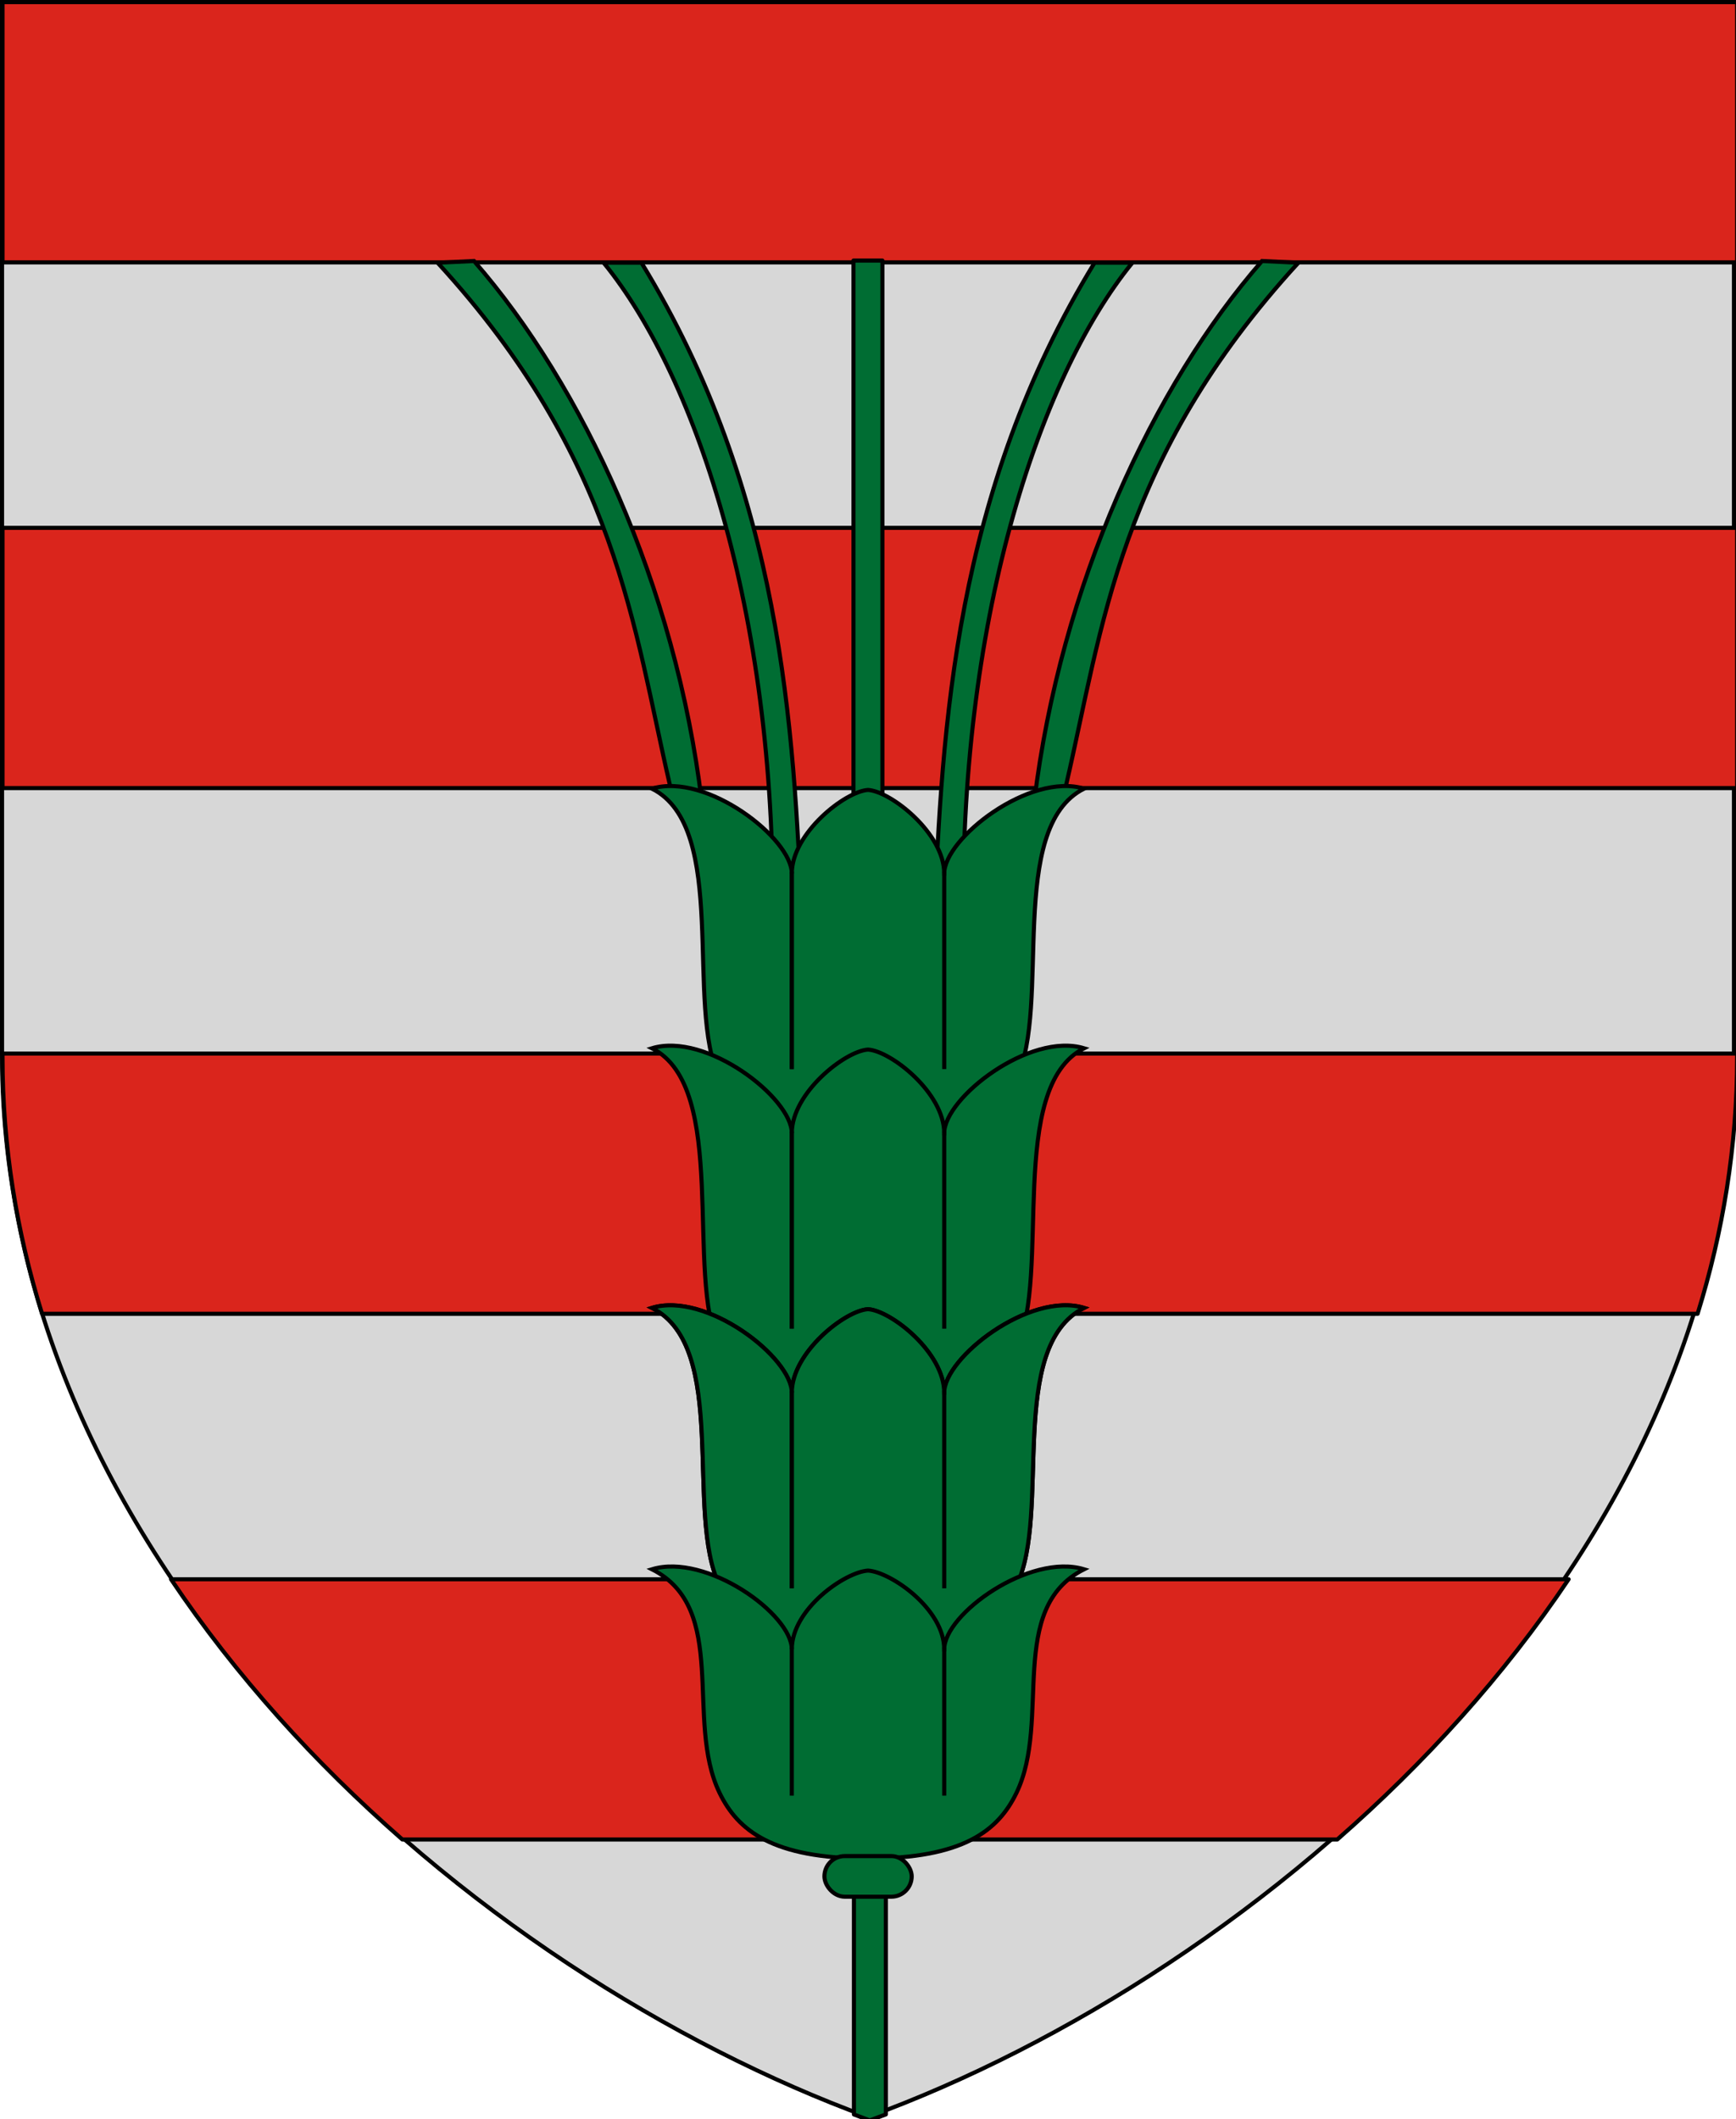 <?xml version="1.0" encoding="UTF-8" standalone="no"?>
<!-- Created with Inkscape (http://www.inkscape.org/) -->

<svg
   xmlns:dc="http://purl.org/dc/elements/1.1/"
   xmlns:cc="http://creativecommons.org/ns#"
   xmlns:rdf="http://www.w3.org/1999/02/22-rdf-syntax-ns#"
   xmlns:svg="http://www.w3.org/2000/svg"
   xmlns="http://www.w3.org/2000/svg"
   xmlns:sodipodi="http://sodipodi.sourceforge.net/DTD/sodipodi-0.dtd"
   xmlns:inkscape="http://www.inkscape.org/namespaces/inkscape"
   width="169.888mm"
   height="207.348mm"
   viewBox="0 0 169.888 207.348"
   version="1.1"
   id="svg8"
   inkscape:version="0.92.4 (5da689c313, 2019-01-14)"
   sodipodi:docname="HUN Pamuk COA.svg">
  <defs
     id="defs2">
    <clipPath
       clipPathUnits="userSpaceOnUse"
       id="clipPath986">
      <path
         id="path988"
         d="m 810.599,1179.102 c 11.84,44.333 49.918,86.163 80.726,98.501 30.809,-12.337 68.887,-54.168 80.727,-98.501 z"
         style="opacity:1;vector-effect:none;fill:none;fill-opacity:1;fill-rule:evenodd;stroke:#000000;stroke-width:0.3;stroke-linecap:round;stroke-linejoin:round;stroke-miterlimit:4;stroke-dasharray:none;stroke-dashoffset:0;stroke-opacity:1"
         inkscape:connector-curvature="0" />
    </clipPath>
    <clipPath
       clipPathUnits="userSpaceOnUse"
       id="clipPath1502">
      <circle
         style="opacity:1;vector-effect:none;fill:#f6b801;fill-opacity:1;fill-rule:evenodd;stroke:#000000;stroke-width:0.4;stroke-linecap:round;stroke-linejoin:round;stroke-miterlimit:4;stroke-dasharray:none;stroke-dashoffset:0;stroke-opacity:1"
         id="circle1504"
         cx="1908.181"
         cy="2902.05"
         r="8.798"
         transform="rotate(-17.147)" />
    </clipPath>
    <clipPath
       clipPathUnits="userSpaceOnUse"
       id="clipPath2040">
      <circle
         r="2.131"
         cy="2207.535"
         cx="2512.384"
         id="circle2042"
         style="opacity:1;vector-effect:none;fill:none;fill-opacity:1;fill-rule:evenodd;stroke:#ff00ff;stroke-width:0.2;stroke-linecap:round;stroke-linejoin:round;stroke-miterlimit:4;stroke-dasharray:none;stroke-dashoffset:0;stroke-opacity:1" />
    </clipPath>
    <clipPath
       clipPathUnits="userSpaceOnUse"
       id="clipPath977">
      <path
         id="path979"
         d="m 3089.423,2511.305 c 10.052,54.168 28.674,122.196 84.403,127.504 v -127.504 z"
         style="opacity:1;vector-effect:none;fill:none;fill-opacity:1;stroke:#000000;stroke-width:0.6;stroke-linecap:round;stroke-linejoin:round;stroke-miterlimit:4;stroke-dasharray:none;stroke-dashoffset:0;stroke-opacity:1"
         inkscape:connector-curvature="0" />
    </clipPath>
    <clipPath
       clipPathUnits="userSpaceOnUse"
       id="clipPath1258">
      <path
         id="path1260"
         d="m 3114.404,2968.545 v 56.368 h 48.022 v -56.368 z m 48.022,56.368 v 62.582 c 0.532,-5.709 7.299,-7.187 13.034,-7.187 h 22.309 c 7.513,0 12.68,-2.554 12.68,-12.503 v -42.893 z"
         style="opacity:1;vector-effect:none;fill:none;fill-opacity:1;fill-rule:evenodd;stroke:#000000;stroke-width:0.4;stroke-linecap:round;stroke-linejoin:round;stroke-miterlimit:4;stroke-dasharray:none;stroke-dashoffset:0;stroke-opacity:1"
         inkscape:connector-curvature="0" />
    </clipPath>
    <clipPath
       clipPathUnits="userSpaceOnUse"
       id="clipPath3937">
      <path
         style="opacity:1;vector-effect:none;fill:none;fill-opacity:1;stroke:#ff00ff;stroke-width:0.1;stroke-linecap:square;stroke-linejoin:miter;stroke-miterlimit:4;stroke-dasharray:none;stroke-dashoffset:0;stroke-opacity:1"
         d="m 3476.926,2928.882 c 0.125,11.392 4.316,20.308 8.424,26.873 l 1.969,-0.412 c -2.116,-6.697 -3.169,-14.781 -2.481,-25.136 l -7.911,-1.325"
         id="path3939"
         inkscape:connector-curvature="0"
         sodipodi:nodetypes="ccccc" />
    </clipPath>
    <clipPath
       clipPathUnits="userSpaceOnUse"
       id="clipPath885">
      <path
         style="opacity:1;vector-effect:none;fill:none;fill-opacity:1;stroke:#000000;stroke-width:0.3;stroke-linecap:square;stroke-linejoin:miter;stroke-miterlimit:4;stroke-dasharray:none;stroke-dashoffset:0;stroke-opacity:1"
         d="m 3766.619,3159.496 v -92.631 c -57.282,0 -114.565,0 -171.847,0 v 92.631 c 0,55.372 55.704,107.831 85.924,115.652 30.219,-7.821 85.923,-60.28 85.923,-115.652 z"
         id="path887"
         inkscape:connector-curvature="0"
         sodipodi:nodetypes="sccscs"
         inkscape:transform-center-x="-42.961678"
         inkscape:transform-center-y="118.9097" />
    </clipPath>
    <clipPath
       clipPathUnits="userSpaceOnUse"
       id="clipPath1423">
      <path
         style="opacity:1;vector-effect:none;fill:none;fill-opacity:1;stroke:#000000;stroke-width:0.1;stroke-linecap:square;stroke-linejoin:miter;stroke-miterlimit:4;stroke-dasharray:none;stroke-dashoffset:0;stroke-opacity:1"
         d="m 4290.375,3519.344 0.901,14.673 3.443,4.054 -4.473,65.45 h 51.045 l -4.473,-65.45 3.443,-4.054 0.901,-14.673 h -10.468 v 8.877 h -10.922 v -8.877 h -8.009 v 8.877 h -10.921 v -8.877 z"
         id="path1425"
         inkscape:connector-curvature="0" />
    </clipPath>
  </defs>
  <sodipodi:namedview
     id="base"
     pagecolor="#ffffff"
     bordercolor="#666666"
     borderopacity="1.0"
     inkscape:pageopacity="0.0"
     inkscape:pageshadow="2"
     inkscape:zoom="0.39026905"
     inkscape:cx="1018.9293"
     inkscape:cy="607.61856"
     inkscape:document-units="mm"
     inkscape:current-layer="layer2"
     showgrid="false"
     showborder="false"
     showguides="true"
     inkscape:guide-bbox="true"
     inkscape:snap-bbox="true"
     inkscape:bbox-paths="true"
     inkscape:bbox-nodes="true"
     inkscape:snap-bbox-edge-midpoints="true"
     inkscape:snap-bbox-midpoints="true"
     inkscape:snap-intersection-paths="true"
     inkscape:object-paths="true"
     inkscape:snap-smooth-nodes="true"
     inkscape:snap-midpoints="true"
     inkscape:snap-object-midpoints="true"
     inkscape:snap-center="true"
     inkscape:lockguides="false"
     inkscape:window-width="1850"
     inkscape:window-height="1016"
     inkscape:window-x="70"
     inkscape:window-y="27"
     inkscape:window-maximized="1"
     inkscape:snap-global="true"
     inkscape:snap-to-guides="true"
     inkscape:snap-nodes="true"
     fit-margin-top="0"
     fit-margin-left="0"
     fit-margin-right="0"
     fit-margin-bottom="0"
     inkscape:snap-others="true" />
  <g
     inkscape:groupmode="layer"
     id="layer2"
     inkscape:label="RASZTER"
     transform="translate(-4139.143,-3629.414)" />
  <g
     inkscape:label="Layer 1"
     inkscape:groupmode="layer"
     id="layer1"
     transform="translate(-4139.143,-3629.414)">
    <rect
       style="opacity:1;vector-effect:none;fill:none;fill-opacity:1;fill-rule:evenodd;stroke:#ff00ff;stroke-width:0.2;stroke-linecap:round;stroke-linejoin:round;stroke-miterlimit:4;stroke-dasharray:none;stroke-dashoffset:0;stroke-opacity:1"
       id="rect2055"
       width="2.245"
       height="0.374"
       x="146.326"
       y="434.303" />
    <path
       cx="973.754"
       cy="842.784"
       r="1.848"
       id="path869"
       style="opacity:1;vector-effect:none;fill:none;fill-opacity:1;fill-rule:evenodd;stroke:#ff00ff;stroke-width:0.2;stroke-linecap:round;stroke-linejoin:round;stroke-miterlimit:4;stroke-dasharray:none;stroke-dashoffset:0;stroke-opacity:1"
       d=""
       inkscape:connector-curvature="0" />
    <g
       id="g1135"
       transform="matrix(-1,0,0,1,1962.732,0)" />
    <rect
       rx="0"
       ry="0"
       y="1160.504"
       x="-1176.092"
       height="55.033"
       width="122.943"
       id="rect1642"
       style="opacity:1;vector-effect:none;fill:none;fill-opacity:1;fill-rule:evenodd;stroke:none;stroke-width:0.2;stroke-linecap:round;stroke-linejoin:round;stroke-miterlimit:4;stroke-dasharray:none;stroke-dashoffset:0;stroke-opacity:1"
       transform="rotate(-90)" />
    <path
       style="opacity:1;fill:#f3b9ae;fill-opacity:1;stroke:#f3b9ae;stroke-width:1.134;stroke-linecap:square;stroke-linejoin:miter;stroke-miterlimit:4;stroke-dasharray:none;stroke-dashoffset:0;stroke-opacity:1"
       d=""
       id="path876"
       inkscape:connector-curvature="0"
       transform="matrix(0.265,0,0,0.265,1251.51,1485.347)" />
    <path
       style="opacity:1;fill:#d7d7d7;fill-opacity:1;stroke:#d7d7d7;stroke-width:0.378;stroke-linecap:square;stroke-linejoin:miter;stroke-miterlimit:4;stroke-dasharray:none;stroke-dashoffset:0;stroke-opacity:1"
       d=""
       id="path1027"
       inkscape:connector-curvature="0"
       transform="matrix(0.265,0,0,0.265,1251.51,1485.347)" />
    <path
       style="opacity:1;fill:#d7d7d7;fill-opacity:1;stroke:#d7d7d7;stroke-width:0.756;stroke-linecap:square;stroke-linejoin:miter;stroke-miterlimit:4;stroke-dasharray:none;stroke-dashoffset:0;stroke-opacity:1"
       d=""
       id="path1070"
       inkscape:connector-curvature="0"
       transform="matrix(0.265,0,0,0.265,1251.51,1485.347)" />
    <path
       style="opacity:1;fill:#d7d7d7;fill-opacity:1;stroke:#d7d7d7;stroke-width:2.268;stroke-linecap:square;stroke-linejoin:miter;stroke-miterlimit:4;stroke-dasharray:none;stroke-dashoffset:0;stroke-opacity:1"
       d=""
       id="path1068"
       inkscape:connector-curvature="0"
       transform="matrix(0.265,0,0,0.265,2574.016,2414.409)" />
    <g
       id="g1601">
      <path
         inkscape:transform-center-y="129.48161"
         inkscape:transform-center-x="42.371871"
         sodipodi:nodetypes="sccscs"
         inkscape:connector-curvature="0"
         id="path1376"
         d="m 4139.343,3732.662 v -103.049 c 56.496,0 112.992,0 169.488,0 v 103.049 c 0,50.561 -46.444,89.881 -84.744,103.886 -38.3,-14.006 -84.744,-53.326 -84.744,-103.886 z"
         style="opacity:1;vector-effect:none;fill:#d7d7d7;fill-opacity:1;stroke:#000000;stroke-width:0.4;stroke-linecap:square;stroke-linejoin:miter;stroke-miterlimit:4;stroke-dasharray:none;stroke-dashoffset:0;stroke-opacity:1" />
      <path
         id="rect1378"
         transform="matrix(0.265,0,0,0.265,4110.997,3624.01)"
         d="M 107.135,21.182 V 117.268 H 747.719 V 21.182 Z m 0,194.102 v 96.088 H 747.719 V 215.283 Z m 0,194.104 v 1.27 c 0,32.962 5.225,64.658 14.611,94.818 h 611.361 c 9.386,-30.161 14.611,-61.857 14.611,-94.818 v -1.27 z m 62.236,194.104 c 23.931,35.684 53.292,67.941 85.432,96.088 h 345.25 c 32.14,-28.147 61.499,-60.404 85.43,-96.088 z"
         style="opacity:1;vector-effect:none;fill:#da251c;fill-opacity:1;fill-rule:evenodd;stroke:#000000;stroke-width:1.512;stroke-linecap:round;stroke-linejoin:round;stroke-miterlimit:4;stroke-dasharray:none;stroke-dashoffset:0;stroke-opacity:1"
         inkscape:connector-curvature="0" />
      <rect
         y="3654.908"
         x="4222.667"
         height="57.194"
         width="2.828"
         id="rect1510"
         style="opacity:1;vector-effect:none;fill:#006d33;fill-opacity:1;fill-rule:evenodd;stroke:#000000;stroke-width:0.4;stroke-linecap:round;stroke-linejoin:round;stroke-miterlimit:4;stroke-dasharray:none;stroke-dashoffset:0;stroke-opacity:1" />
      <path
         inkscape:transform-center-y="64.826931"
         inkscape:transform-center-x="16.173721"
         sodipodi:nodetypes="cccc"
         inkscape:connector-curvature="0"
         id="path1512"
         d="m 4214.738,3720.313 c 0.545,-29.725 -7.27,-53.835 -16.524,-65.196 h 3.701 c 13.75,22.491 14.904,45.521 15.7,64.237"
         style="opacity:1;vector-effect:none;fill:#006d33;fill-opacity:1;stroke:#000000;stroke-width:0.4;stroke-linecap:square;stroke-linejoin:miter;stroke-miterlimit:4;stroke-dasharray:none;stroke-dashoffset:0;stroke-opacity:1" />
      <path
         inkscape:transform-center-y="58.503931"
         inkscape:transform-center-x="29.194121"
         sodipodi:nodetypes="cccc"
         inkscape:connector-curvature="0"
         id="path1514"
         d="m 4207.817,3707.832 c -2.56,-21.113 -11.641,-40.698 -22.288,-52.88 l -3.559,0.17 c 17.621,19.232 19.177,35.832 22.711,51.016"
         style="opacity:1;vector-effect:none;fill:#006d33;fill-opacity:1;stroke:#000000;stroke-width:0.4;stroke-linecap:square;stroke-linejoin:miter;stroke-miterlimit:4;stroke-dasharray:none;stroke-dashoffset:0;stroke-opacity:1" />
      <path
         style="opacity:1;vector-effect:none;fill:#006d33;fill-opacity:1;stroke:#000000;stroke-width:0.4;stroke-linecap:square;stroke-linejoin:miter;stroke-miterlimit:4;stroke-dasharray:none;stroke-dashoffset:0;stroke-opacity:1"
         d="m 4233.437,3720.313 c -0.545,-29.725 7.27,-53.835 16.524,-65.196 h -3.701 c -13.75,22.491 -14.904,45.521 -15.7,64.237"
         id="path1516"
         inkscape:connector-curvature="0"
         sodipodi:nodetypes="cccc"
         inkscape:transform-center-x="-16.17368"
         inkscape:transform-center-y="64.826931" />
      <path
         style="opacity:1;vector-effect:none;fill:#006d33;fill-opacity:1;stroke:#000000;stroke-width:0.4;stroke-linecap:square;stroke-linejoin:miter;stroke-miterlimit:4;stroke-dasharray:none;stroke-dashoffset:0;stroke-opacity:1"
         d="m 4240.358,3707.832 c 2.56,-21.113 11.641,-40.698 22.288,-52.88 l 3.559,0.17 c -17.621,19.232 -19.177,35.832 -22.711,51.016"
         id="path1518"
         inkscape:connector-curvature="0"
         sodipodi:nodetypes="cccc"
         inkscape:transform-center-x="-29.19408"
         inkscape:transform-center-y="58.503931" />
      <g
         transform="translate(-306.917)"
         id="g1501">
        <path
           sodipodi:nodetypes="cc"
           style="opacity:1;vector-effect:none;fill:#006d33;fill-opacity:1;stroke:#000000;stroke-width:0.4;stroke-linecap:square;stroke-linejoin:miter;stroke-miterlimit:4;stroke-dasharray:none;stroke-dashoffset:0;stroke-opacity:1"
           d="m 4538.462,3714.896 v 18.922"
           id="path1450"
           inkscape:connector-curvature="0"
           inkscape:transform-center-x="-7.4573299"
           inkscape:transform-center-y="-26.807307" />
        <path
           inkscape:transform-center-y="-27.684104"
           inkscape:transform-center-x="-10.57168"
           sodipodi:nodetypes="ccscscccc"
           inkscape:connector-curvature="0"
           id="path1454"
           d="m 4538.462,3714.896 c 0,-3.462 8.373,-9.932 13.686,-8.318 -7.614,3.843 -3.182,21.243 -6.609,28.345 -1.779,3.687 -5.18,6.437 -14.534,6.437 -9.354,0 -12.755,-2.75 -14.534,-6.437 -3.427,-7.102 1.005,-24.502 -6.609,-28.345 5.313,-1.614 13.686,4.856 13.686,8.318 0,-3.964 5.226,-8.051 7.457,-8.191 2.231,0.14 7.457,4.227 7.457,8.191 z"
           style="opacity:1;vector-effect:none;fill:#006d33;fill-opacity:1;stroke:#000000;stroke-width:0.4;stroke-linecap:square;stroke-linejoin:miter;stroke-miterlimit:4;stroke-dasharray:none;stroke-dashoffset:0;stroke-opacity:1" />
        <path
           inkscape:transform-center-y="-26.807307"
           inkscape:transform-center-x="-7.4573299"
           inkscape:connector-curvature="0"
           id="path1456"
           d="m 4538.462,3714.896 v 18.922"
           style="opacity:1;vector-effect:none;fill:#006d33;fill-opacity:1;stroke:#000000;stroke-width:0.4;stroke-linecap:square;stroke-linejoin:miter;stroke-miterlimit:4;stroke-dasharray:none;stroke-dashoffset:0;stroke-opacity:1"
           sodipodi:nodetypes="cc" />
        <path
           inkscape:transform-center-y="-26.807307"
           inkscape:transform-center-x="-7.4573299"
           inkscape:connector-curvature="0"
           id="path1462"
           d="m 4538.462,3740.298 v 18.922"
           style="opacity:1;vector-effect:none;fill:#006d33;fill-opacity:1;stroke:#000000;stroke-width:0.4;stroke-linecap:square;stroke-linejoin:miter;stroke-miterlimit:4;stroke-dasharray:none;stroke-dashoffset:0;stroke-opacity:1"
           sodipodi:nodetypes="cc" />
        <path
           style="opacity:1;vector-effect:none;fill:#006d33;fill-opacity:1;stroke:#000000;stroke-width:0.4;stroke-linecap:square;stroke-linejoin:miter;stroke-miterlimit:4;stroke-dasharray:none;stroke-dashoffset:0;stroke-opacity:1"
           d="m 4538.462,3740.298 c 0,-3.462 8.373,-9.932 13.686,-8.318 -7.614,3.843 -3.182,22.173 -6.609,29.276 -1.779,3.687 -5.18,6.437 -14.534,6.437 -9.354,0 -12.755,-2.75 -14.534,-6.437 -3.427,-7.102 1.005,-25.433 -6.609,-29.276 5.313,-1.614 13.686,4.856 13.686,8.318 0,-3.964 5.226,-8.051 7.457,-8.191 2.231,0.14 7.457,4.227 7.457,8.191 z"
           id="path1466"
           inkscape:connector-curvature="0"
           sodipodi:nodetypes="ccscscccc"
           inkscape:transform-center-x="-10.57168"
           inkscape:transform-center-y="-27.684104" />
        <path
           sodipodi:nodetypes="cc"
           style="opacity:1;vector-effect:none;fill:#006d33;fill-opacity:1;stroke:#000000;stroke-width:0.4;stroke-linecap:square;stroke-linejoin:miter;stroke-miterlimit:4;stroke-dasharray:none;stroke-dashoffset:0;stroke-opacity:1"
           d="m 4538.462,3740.298 v 18.922"
           id="path1468"
           inkscape:connector-curvature="0"
           inkscape:transform-center-x="-7.4573299"
           inkscape:transform-center-y="-26.807307" />
        <path
           style="opacity:1;vector-effect:none;fill:#006d33;fill-opacity:1;stroke:#000000;stroke-width:0.4;stroke-linecap:square;stroke-linejoin:miter;stroke-miterlimit:4;stroke-dasharray:none;stroke-dashoffset:0;stroke-opacity:1"
           d="m 4538.462,3765.699 c 0,-3.462 8.373,-9.932 13.686,-8.318 -7.614,3.843 -3.182,20.057 -6.609,27.159 -1.779,3.687 -5.18,6.437 -14.534,6.437 -9.354,0 -12.755,-2.75 -14.534,-6.437 -3.427,-7.102 1.005,-23.316 -6.609,-27.159 5.313,-1.614 13.686,4.856 13.686,8.318 0,-3.964 5.226,-8.051 7.457,-8.191 2.231,0.14 7.457,4.227 7.457,8.191 z"
           id="path1472"
           inkscape:connector-curvature="0"
           sodipodi:nodetypes="ccscscccc"
           inkscape:transform-center-x="-10.57168"
           inkscape:transform-center-y="-27.684104" />
        <path
           sodipodi:nodetypes="cc"
           style="opacity:1;vector-effect:none;fill:#006d33;fill-opacity:1;stroke:#000000;stroke-width:0.4;stroke-linecap:square;stroke-linejoin:miter;stroke-miterlimit:4;stroke-dasharray:none;stroke-dashoffset:0;stroke-opacity:1"
           d="m 4538.462,3765.699 v 18.922"
           id="path1474"
           inkscape:connector-curvature="0"
           inkscape:transform-center-x="-7.4573299"
           inkscape:transform-center-y="-26.807307" />
        <path
           inkscape:transform-center-y="-27.684104"
           inkscape:transform-center-x="-10.57168"
           sodipodi:nodetypes="ccscscccc"
           inkscape:connector-curvature="0"
           id="path1478"
           d="m 4538.462,3765.699 c 0,-3.462 8.373,-9.932 13.686,-8.318 -7.614,3.843 -3.182,20.057 -6.609,27.159 -1.779,3.687 -5.18,6.437 -14.534,6.437 -9.354,0 -12.755,-2.75 -14.534,-6.437 -3.427,-7.102 1.005,-23.316 -6.609,-27.159 5.313,-1.614 13.686,4.856 13.686,8.318 0,-3.964 5.226,-8.051 7.457,-8.191 2.231,0.14 7.457,4.227 7.457,8.191 z"
           style="opacity:1;vector-effect:none;fill:#006d33;fill-opacity:1;stroke:#000000;stroke-width:0.4;stroke-linecap:square;stroke-linejoin:miter;stroke-miterlimit:4;stroke-dasharray:none;stroke-dashoffset:0;stroke-opacity:1" />
        <path
           inkscape:transform-center-y="-26.807307"
           inkscape:transform-center-x="-7.4573299"
           inkscape:connector-curvature="0"
           id="path1480"
           d="m 4538.462,3765.699 v 18.922"
           style="opacity:1;vector-effect:none;fill:#006d33;fill-opacity:1;stroke:#000000;stroke-width:0.4;stroke-linecap:square;stroke-linejoin:miter;stroke-miterlimit:4;stroke-dasharray:none;stroke-dashoffset:0;stroke-opacity:1"
           sodipodi:nodetypes="cc" />
        <path
           inkscape:transform-center-y="-27.684104"
           inkscape:transform-center-x="-10.57168"
           sodipodi:nodetypes="ccscscccc"
           inkscape:connector-curvature="0"
           id="path1442"
           d="m 4538.462,3790.797 c 0,-3.462 8.373,-9.453 13.686,-7.839 -7.614,3.843 -3.182,14.765 -6.609,21.867 -1.779,3.687 -5.18,6.437 -14.534,6.437 -9.354,0 -12.755,-2.75 -14.534,-6.437 -3.427,-7.102 1.005,-18.024 -6.609,-21.867 5.313,-1.614 13.686,4.376 13.686,7.839 0,-3.964 5.226,-7.571 7.457,-7.712 2.231,0.14 7.457,3.748 7.457,7.712 z"
           style="opacity:1;vector-effect:none;fill:#006d33;fill-opacity:1;stroke:#000000;stroke-width:0.4;stroke-linecap:square;stroke-linejoin:miter;stroke-miterlimit:4;stroke-dasharray:none;stroke-dashoffset:0;stroke-opacity:1" />
        <path
           inkscape:transform-center-y="-26.807307"
           inkscape:transform-center-x="-7.4573299"
           inkscape:connector-curvature="0"
           id="path1444"
           d="m 4538.462,3790.797 v 14.11"
           style="opacity:1;vector-effect:none;fill:#006d33;fill-opacity:1;stroke:#000000;stroke-width:0.4;stroke-linecap:square;stroke-linejoin:miter;stroke-miterlimit:4;stroke-dasharray:none;stroke-dashoffset:0;stroke-opacity:1"
           sodipodi:nodetypes="cc" />
        <path
           sodipodi:nodetypes="cc"
           inkscape:transform-center-y="-26.807307"
           inkscape:transform-center-x="7.4573705"
           inkscape:connector-curvature="0"
           id="path1446"
           d="m 4523.547,3714.896 v 18.922"
           style="opacity:1;vector-effect:none;fill:#006d33;fill-opacity:1;stroke:#000000;stroke-width:0.4;stroke-linecap:square;stroke-linejoin:miter;stroke-miterlimit:4;stroke-dasharray:none;stroke-dashoffset:0;stroke-opacity:1" />
        <path
           style="opacity:1;vector-effect:none;fill:#006d33;fill-opacity:1;stroke:#000000;stroke-width:0.4;stroke-linecap:square;stroke-linejoin:miter;stroke-miterlimit:4;stroke-dasharray:none;stroke-dashoffset:0;stroke-opacity:1"
           d="m 4523.547,3714.896 v 18.922"
           id="path1452"
           inkscape:connector-curvature="0"
           inkscape:transform-center-x="7.4573705"
           inkscape:transform-center-y="-26.807307"
           sodipodi:nodetypes="cc" />
        <path
           style="opacity:1;vector-effect:none;fill:#006d33;fill-opacity:1;stroke:#000000;stroke-width:0.4;stroke-linecap:square;stroke-linejoin:miter;stroke-miterlimit:4;stroke-dasharray:none;stroke-dashoffset:0;stroke-opacity:1"
           d="m 4523.547,3740.298 v 18.922"
           id="path1458"
           inkscape:connector-curvature="0"
           inkscape:transform-center-x="7.4573705"
           inkscape:transform-center-y="-26.807307"
           sodipodi:nodetypes="cc" />
        <path
           sodipodi:nodetypes="cc"
           inkscape:transform-center-y="-26.807307"
           inkscape:transform-center-x="7.4573705"
           inkscape:connector-curvature="0"
           id="path1464"
           d="m 4523.547,3740.298 v 18.922"
           style="opacity:1;vector-effect:none;fill:#006d33;fill-opacity:1;stroke:#000000;stroke-width:0.4;stroke-linecap:square;stroke-linejoin:miter;stroke-miterlimit:4;stroke-dasharray:none;stroke-dashoffset:0;stroke-opacity:1" />
        <path
           sodipodi:nodetypes="cc"
           inkscape:transform-center-y="-26.807307"
           inkscape:transform-center-x="7.4573705"
           inkscape:connector-curvature="0"
           id="path1470"
           d="m 4523.547,3765.699 v 18.922"
           style="opacity:1;vector-effect:none;fill:#006d33;fill-opacity:1;stroke:#000000;stroke-width:0.4;stroke-linecap:square;stroke-linejoin:miter;stroke-miterlimit:4;stroke-dasharray:none;stroke-dashoffset:0;stroke-opacity:1" />
        <path
           style="opacity:1;vector-effect:none;fill:#006d33;fill-opacity:1;stroke:#000000;stroke-width:0.4;stroke-linecap:square;stroke-linejoin:miter;stroke-miterlimit:4;stroke-dasharray:none;stroke-dashoffset:0;stroke-opacity:1"
           d="m 4523.547,3765.699 v 18.922"
           id="path1476"
           inkscape:connector-curvature="0"
           inkscape:transform-center-x="7.4573705"
           inkscape:transform-center-y="-26.807307"
           sodipodi:nodetypes="cc" />
        <path
           style="opacity:1;vector-effect:none;fill:#006d33;fill-opacity:1;stroke:#000000;stroke-width:0.4;stroke-linecap:square;stroke-linejoin:miter;stroke-miterlimit:4;stroke-dasharray:none;stroke-dashoffset:0;stroke-opacity:1"
           d="m 4523.547,3790.797 v 14.11"
           id="path1440"
           inkscape:connector-curvature="0"
           inkscape:transform-center-x="7.4573705"
           inkscape:transform-center-y="-26.807307"
           sodipodi:nodetypes="cc" />
      </g>
      <path
         id="rect1503"
         transform="matrix(0.265,0,0,0.265,4110.997,3624.01)"
         d="m 421.557,714.48 v 86.617 c 1.961,0.748 3.921,1.486 5.871,2.199 1.966,-0.719 3.939,-1.463 5.916,-2.217 v -86.6 z"
         style="opacity:1;vector-effect:none;fill:#006d33;fill-opacity:1;fill-rule:evenodd;stroke:#000000;stroke-width:1.512;stroke-linecap:round;stroke-linejoin:round;stroke-miterlimit:4;stroke-dasharray:none;stroke-dashoffset:0;stroke-opacity:1"
         inkscape:connector-curvature="0" />
      <rect
         rx="1.987"
         ry="1.987"
         y="3811.02"
         x="4219.821"
         height="3.974"
         width="8.543"
         id="rect1505"
         style="opacity:1;vector-effect:none;fill:#006d33;fill-opacity:1;fill-rule:evenodd;stroke:#000000;stroke-width:0.4;stroke-linecap:round;stroke-linejoin:round;stroke-miterlimit:4;stroke-dasharray:none;stroke-dashoffset:0;stroke-opacity:1" />
    </g>
  </g>
</svg>
